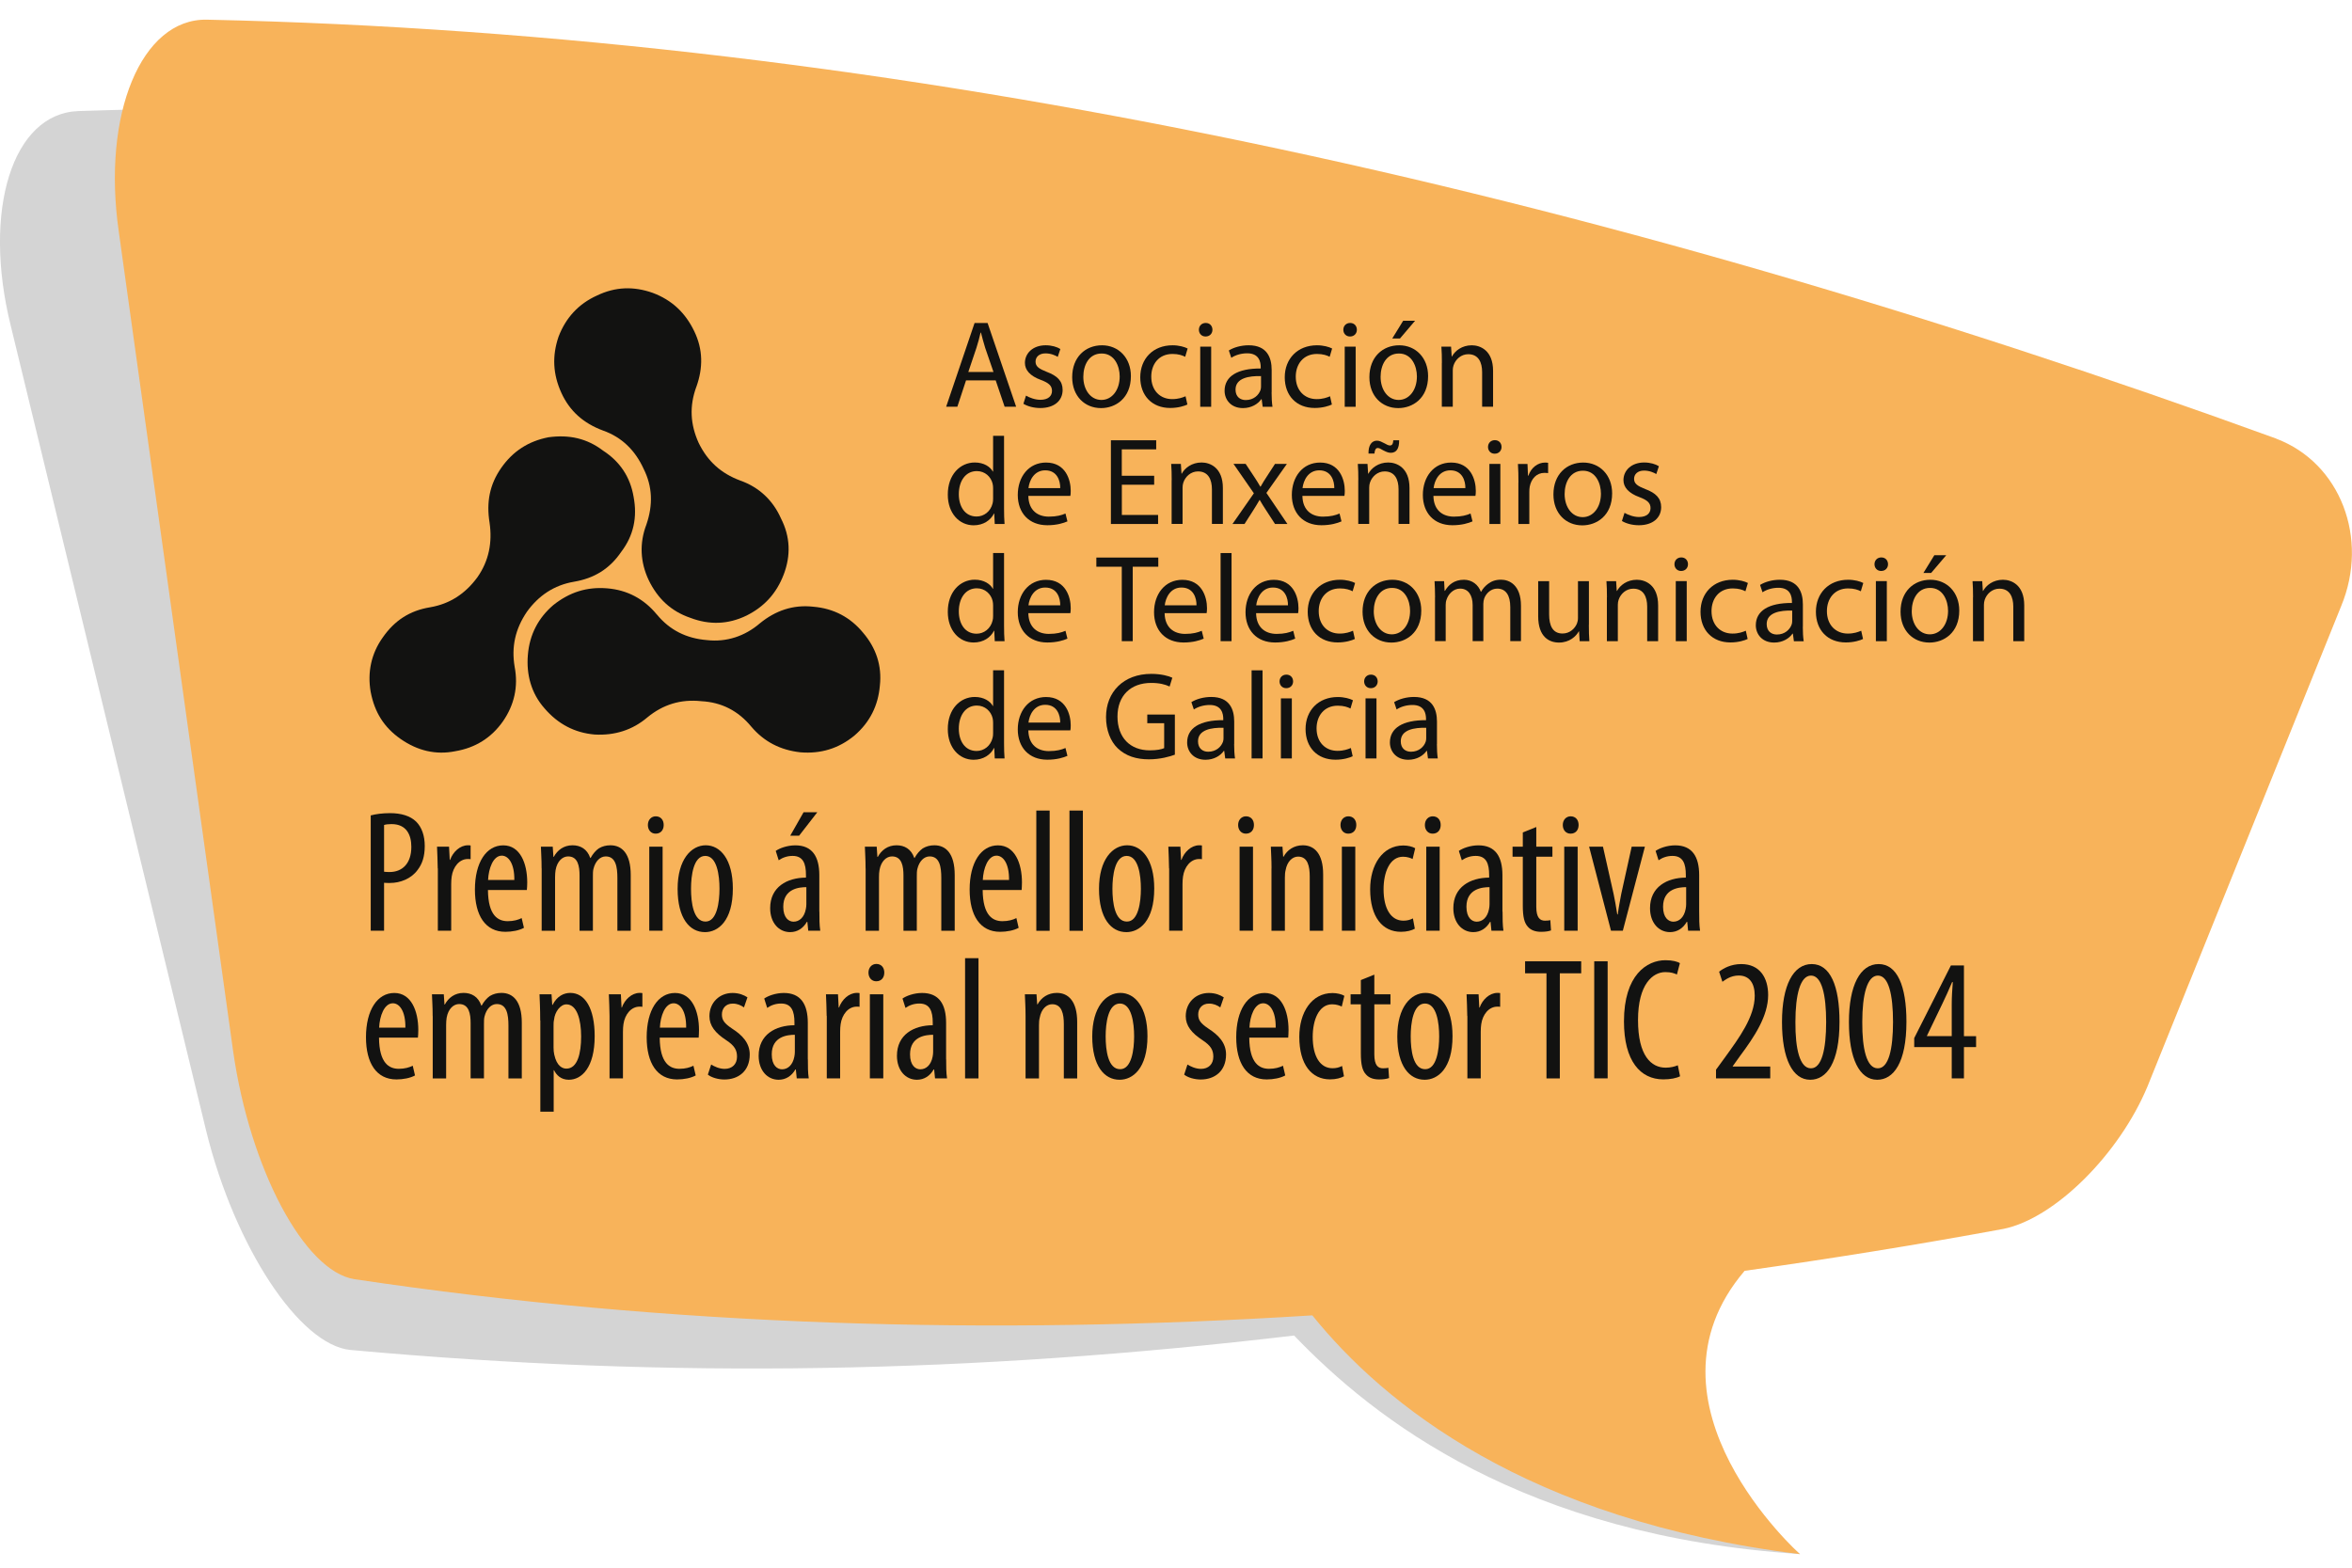 <?xml version="1.0" encoding="UTF-8"?>
<svg id="Capa_1" xmlns="http://www.w3.org/2000/svg" version="1.1" viewBox="0 0 371.78 247.89">
  <!-- Generator: Adobe Illustrator 29.0.0, SVG Export Plug-In . SVG Version: 2.1.0 Build 186)  -->
  <defs>
    <style>
      .st0 {
        fill: #d4d4d4;
      }

      .st1 {
        fill: #121211;
      }

      .st2 {
        fill: #f8b35a;
      }
    </style>
  </defs>
  <path class="st0" d="M347.52,65.11C235.73,32.36,122.8,13.85,12.37,17.56c-10.41.38-15.18,15.7-10.68,33.9,10.3,42.46,20.61,84.94,30.92,127.41,4.5,18.21,14.7,33.79,22.79,34.56,50.83,4.63,98.37,3.71,149.16-2.28,12.7,13.23,36.12,31.65,79.96,34.55,0,0-28.86-23.83-12.93-45.6,13.53-2.66,31.46-5.69,44.92-8.93,7.98-2.1,17.21-12.72,20.62-23.56,7.76-25.62,15.53-51.24,23.3-76.87,3.42-10.84-2.36-22.4-12.9-25.63Z"/>
  <path class="st2" d="M359.82,69.35C252.36,30.29,142.38,5.47,32.68,3.11c-10.34-.18-16.57,14.93-13.91,33.46,6.03,43.23,12.06,86.46,18.09,129.69,2.66,18.53,11.24,34.75,19.17,35.98,49.86,7.45,100.53,8.93,151.41,5.72,11.28,14,33.95,32.42,77.08,37.75,0,0-26.66-23.79-8.75-44.79,13.66-1.93,27.32-4.12,40.96-6.64,8.11-1.68,18.28-11.83,22.73-22.53,10.21-25.32,20.41-50.63,30.61-75.93,4.44-10.7-.13-22.64-10.26-26.46Z"/>
  <g>
    <path class="st1" d="M58.59,128.92c.85-.22,1.84-.36,3.08-.36,1.7,0,3.16.41,4.12,1.35.88.88,1.35,2.22,1.35,3.84,0,1.7-.41,2.86-1.13,3.79-.99,1.37-2.72,2.06-4.37,2.06-.36,0-.63,0-.93-.03v7.58h-2.11v-18.24ZM60.71,137.82c.25.03.49.05.85.05,2.06,0,3.46-1.37,3.46-3.98,0-1.9-.77-3.6-3.13-3.6-.49,0-.91.05-1.18.14v7.39Z"/>
    <path class="st1" d="M69.19,137.29c0-1.13-.08-2.44-.11-3.43h1.9l.11,2.09h.06c.44-1.26,1.57-2.31,2.8-2.31.17,0,.3,0,.44.03v2.17c-.14-.03-.27-.03-.44-.03-1.35,0-2.33,1.24-2.55,2.77-.05.36-.08.74-.08,1.21v7.36h-2.11v-9.86Z"/>
    <path class="st1" d="M77.13,140.7c.03,4.09,1.62,4.94,3.13,4.94.93,0,1.68-.22,2.2-.49l.36,1.54c-.74.41-1.87.63-2.94.63-3.16,0-4.81-2.58-4.81-6.67,0-4.31,1.81-7,4.48-7s3.79,2.86,3.79,5.85c0,.52-.03.88-.06,1.21h-6.15ZM81.3,139.13c.03-2.66-.96-3.85-1.98-3.85-1.37,0-2.09,2.03-2.17,3.85h4.15Z"/>
    <path class="st1" d="M85.61,137.29c0-1.57-.08-2.36-.11-3.43h1.87l.11,1.62h.05c.58-1.07,1.57-1.84,2.97-1.84,1.24,0,2.31.58,2.8,2h.06c.36-.66.82-1.18,1.29-1.51.55-.33,1.15-.49,1.84-.49,1.81,0,3.21,1.29,3.21,4.7v8.82h-2.11v-8.35c0-1.73-.25-3.41-1.84-3.41-.88,0-1.65.74-1.95,2-.08.33-.08.74-.08,1.18v8.57h-2.11v-8.73c0-1.46-.25-3.02-1.81-3.02-.88,0-1.73.74-1.98,2.17-.05.33-.08.71-.08,1.13v8.46h-2.12v-9.86Z"/>
    <path class="st1" d="M103.62,131.8c-.69,0-1.21-.55-1.21-1.37s.55-1.37,1.24-1.37c.77,0,1.26.55,1.26,1.37s-.49,1.37-1.26,1.37h-.03ZM102.63,147.15v-13.29h2.11v13.29h-2.11Z"/>
    <path class="st1" d="M111.42,147.37c-2.39,0-4.31-2.17-4.31-6.84s2.17-6.89,4.45-6.89,4.28,2.2,4.28,6.84c0,5.16-2.36,6.89-4.39,6.89h-.03ZM111.53,145.7c1.81,0,2.2-3.1,2.2-5.19s-.38-5.19-2.25-5.19-2.25,3.13-2.25,5.19c0,2.2.38,5.19,2.28,5.19h.03Z"/>
    <path class="st1" d="M129.52,144.13c0,1.02,0,2.17.14,3.02h-1.9l-.14-1.4h-.08c-.58,1.02-1.51,1.62-2.64,1.62-1.79,0-3.16-1.48-3.16-3.79,0-3.35,2.66-4.81,5.66-4.83v-.41c0-1.79-.44-3.02-2.11-3.02-.82,0-1.57.25-2.2.69l-.47-1.48c.58-.41,1.79-.88,3.1-.88,2.66,0,3.79,1.76,3.79,4.72v5.77ZM127.46,140.26c-1.1,0-3.65.22-3.65,3.1,0,1.76.88,2.36,1.62,2.36.93,0,1.7-.69,1.95-2,.05-.25.08-.52.08-.77v-2.69ZM129.19,128.42l-2.88,3.71h-1.4l2.11-3.71h2.17Z"/>
    <path class="st1" d="M136.82,137.29c0-1.57-.08-2.36-.11-3.43h1.87l.11,1.62h.06c.58-1.07,1.57-1.84,2.97-1.84,1.24,0,2.31.58,2.8,2h.05c.36-.66.82-1.18,1.29-1.51.55-.33,1.15-.49,1.84-.49,1.81,0,3.21,1.29,3.21,4.7v8.82h-2.12v-8.35c0-1.73-.25-3.41-1.84-3.41-.88,0-1.65.74-1.95,2-.08.33-.08.74-.08,1.18v8.57h-2.11v-8.73c0-1.46-.25-3.02-1.81-3.02-.88,0-1.73.74-1.98,2.17-.06.33-.08.71-.08,1.13v8.46h-2.11v-9.86Z"/>
    <path class="st1" d="M155.33,140.7c.03,4.09,1.62,4.94,3.13,4.94.93,0,1.68-.22,2.2-.49l.36,1.54c-.74.41-1.87.63-2.94.63-3.16,0-4.81-2.58-4.81-6.67,0-4.31,1.81-7,4.48-7s3.79,2.86,3.79,5.85c0,.52-.03.88-.05,1.21h-6.15ZM159.5,139.13c.03-2.66-.96-3.85-1.98-3.85-1.37,0-2.09,2.03-2.17,3.85h4.15Z"/>
    <path class="st1" d="M163.81,128.15h2.11v19.01h-2.11v-19.01Z"/>
    <path class="st1" d="M169.05,128.15h2.12v19.01h-2.12v-19.01Z"/>
    <path class="st1" d="M178.03,147.37c-2.39,0-4.31-2.17-4.31-6.84s2.17-6.89,4.45-6.89,4.28,2.2,4.28,6.84c0,5.16-2.36,6.89-4.39,6.89h-.03ZM178.14,145.7c1.81,0,2.2-3.1,2.2-5.19s-.38-5.19-2.25-5.19-2.25,3.13-2.25,5.19c0,2.2.38,5.19,2.28,5.19h.03Z"/>
    <path class="st1" d="M184.79,137.29c0-1.13-.08-2.44-.11-3.43h1.9l.11,2.09h.06c.44-1.26,1.57-2.31,2.8-2.31.17,0,.3,0,.44.03v2.17c-.14-.03-.27-.03-.44-.03-1.35,0-2.33,1.24-2.55,2.77-.05.36-.08.74-.08,1.21v7.36h-2.11v-9.86Z"/>
    <path class="st1" d="M196.92,131.8c-.69,0-1.21-.55-1.21-1.37s.55-1.37,1.24-1.37c.77,0,1.26.55,1.26,1.37s-.49,1.37-1.26,1.37h-.03ZM195.94,147.15v-13.29h2.12v13.29h-2.12Z"/>
    <path class="st1" d="M200.99,137.29c0-1.57-.08-2.36-.11-3.43h1.84l.11,1.59h.06c.58-1.07,1.65-1.81,3.05-1.81,1.84,0,3.21,1.35,3.21,4.59v8.93h-2.12v-8.57c0-1.59-.3-3.16-1.84-3.16-.88,0-1.73.74-1.98,2.17-.08.3-.11.71-.11,1.18v8.38h-2.12v-9.86Z"/>
    <path class="st1" d="M213.1,131.8c-.69,0-1.21-.55-1.21-1.37s.55-1.37,1.24-1.37c.77,0,1.26.55,1.26,1.37s-.49,1.37-1.26,1.37h-.03ZM212.11,147.15v-13.29h2.12v13.29h-2.12Z"/>
    <path class="st1" d="M223.64,146.83c-.47.27-1.26.49-2.2.49-2.91,0-4.86-2.33-4.86-6.73,0-3.82,1.92-6.92,5.25-6.92.71,0,1.48.19,1.87.44l-.41,1.7c-.27-.14-.82-.36-1.51-.36-2.14,0-3.08,2.53-3.08,5.14,0,3.1,1.18,4.97,3.13,4.97.55,0,1.04-.11,1.51-.36l.3,1.62Z"/>
    <path class="st1" d="M226.44,131.8c-.69,0-1.21-.55-1.21-1.37s.55-1.37,1.24-1.37c.77,0,1.26.55,1.26,1.37s-.49,1.37-1.26,1.37h-.03ZM225.45,147.15v-13.29h2.12v13.29h-2.12Z"/>
    <path class="st1" d="M237.51,144.13c0,1.02,0,2.17.14,3.02h-1.9l-.14-1.4h-.08c-.58,1.02-1.51,1.62-2.64,1.62-1.79,0-3.16-1.48-3.16-3.79,0-3.35,2.66-4.81,5.66-4.83v-.41c0-1.79-.44-3.02-2.12-3.02-.82,0-1.57.25-2.2.69l-.47-1.48c.58-.41,1.79-.88,3.1-.88,2.66,0,3.79,1.76,3.79,4.72v5.77ZM235.45,140.26c-1.1,0-3.65.22-3.65,3.1,0,1.76.88,2.36,1.62,2.36.93,0,1.7-.69,1.95-2,.05-.25.08-.52.08-.77v-2.69Z"/>
    <path class="st1" d="M242.84,130.76v3.1h2.55v1.59h-2.55v7.91c0,1.76.6,2.2,1.37,2.2.36,0,.63-.03.85-.08l.11,1.62c-.38.14-.88.22-1.57.22-.85,0-1.59-.22-2.09-.8-.55-.6-.8-1.51-.8-3.35v-7.72h-1.62v-1.59h1.62v-2.25l2.11-.85Z"/>
    <path class="st1" d="M248.24,131.8c-.69,0-1.21-.55-1.21-1.37s.55-1.37,1.24-1.37c.77,0,1.26.55,1.26,1.37s-.49,1.37-1.26,1.37h-.03ZM247.26,147.15v-13.29h2.12v13.29h-2.12Z"/>
    <path class="st1" d="M253.38,133.86l1.68,7.47c.19.91.41,2.09.58,3.24h.08c.14-1.1.36-2.23.55-3.24l1.65-7.47h2.09l-3.49,13.29h-1.87l-3.46-13.29h2.2Z"/>
    <path class="st1" d="M268.59,144.13c0,1.02,0,2.17.14,3.02h-1.89l-.14-1.4h-.08c-.58,1.02-1.51,1.62-2.64,1.62-1.79,0-3.16-1.48-3.16-3.79,0-3.35,2.67-4.81,5.66-4.83v-.41c0-1.79-.44-3.02-2.11-3.02-.82,0-1.57.25-2.2.69l-.47-1.48c.58-.41,1.79-.88,3.1-.88,2.66,0,3.79,1.76,3.79,4.72v5.77ZM266.53,140.26c-1.1,0-3.65.22-3.65,3.1,0,1.76.88,2.36,1.62,2.36.93,0,1.7-.69,1.95-2,.05-.25.08-.52.08-.77v-2.69Z"/>
    <path class="st1" d="M59.91,164.04c.03,4.09,1.62,4.94,3.13,4.94.93,0,1.68-.22,2.2-.49l.36,1.54c-.74.41-1.87.63-2.94.63-3.16,0-4.81-2.58-4.81-6.67,0-4.31,1.81-7,4.48-7s3.79,2.86,3.79,5.85c0,.52-.03.88-.06,1.21h-6.15ZM64.08,162.47c.03-2.66-.96-3.85-1.98-3.85-1.37,0-2.09,2.03-2.17,3.85h4.15Z"/>
    <path class="st1" d="M68.39,160.63c0-1.57-.08-2.36-.11-3.43h1.87l.11,1.62h.05c.58-1.07,1.57-1.84,2.97-1.84,1.24,0,2.31.58,2.8,2h.06c.36-.66.82-1.18,1.29-1.51.55-.33,1.15-.49,1.84-.49,1.81,0,3.21,1.29,3.21,4.7v8.82h-2.11v-8.35c0-1.73-.25-3.41-1.84-3.41-.88,0-1.65.74-1.95,2-.08.33-.08.74-.08,1.18v8.57h-2.11v-8.73c0-1.46-.25-3.02-1.81-3.02-.88,0-1.73.74-1.98,2.17-.05.33-.08.71-.08,1.13v8.46h-2.12v-9.86Z"/>
    <path class="st1" d="M85.39,161.35c0-2.03-.08-3.21-.11-4.15h1.9l.11,1.67h.06c.71-1.4,1.79-1.89,2.8-1.89,2.33,0,3.85,2.44,3.85,6.84,0,4.94-2.03,6.89-4.09,6.89-1.26,0-1.98-.77-2.33-1.51h-.06v6.56h-2.11v-14.42ZM87.5,165.63c0,.38.03.77.11,1.1.41,1.9,1.35,2.22,1.92,2.22,1.76,0,2.33-2.42,2.33-5.08s-.66-5.08-2.33-5.08c-.96,0-1.84,1.21-1.95,2.42-.08.33-.08.66-.08,1.02v3.41Z"/>
    <path class="st1" d="M96.35,160.63c0-1.13-.08-2.44-.11-3.43h1.9l.11,2.09h.05c.44-1.26,1.57-2.31,2.8-2.31.16,0,.3,0,.44.03v2.17c-.14-.03-.27-.03-.44-.03-1.35,0-2.33,1.24-2.55,2.77-.05.36-.08.74-.08,1.21v7.36h-2.12v-9.86Z"/>
    <path class="st1" d="M104.28,164.04c.03,4.09,1.62,4.94,3.13,4.94.93,0,1.68-.22,2.2-.49l.36,1.54c-.74.41-1.87.63-2.94.63-3.16,0-4.81-2.58-4.81-6.67,0-4.31,1.81-7,4.48-7s3.79,2.86,3.79,5.85c0,.52-.03.88-.05,1.21h-6.15ZM108.46,162.47c.03-2.66-.96-3.85-1.98-3.85-1.37,0-2.09,2.03-2.17,3.85h4.15Z"/>
    <path class="st1" d="M112.41,168.3c.47.3,1.29.69,2.14.69,1.18,0,1.95-.74,1.95-1.92,0-1.02-.36-1.73-1.7-2.61-1.73-1.13-2.66-2.28-2.66-3.79,0-2.17,1.59-3.68,3.65-3.68,1.04,0,1.81.33,2.36.69l-.55,1.59c-.52-.36-1.07-.6-1.79-.6-1.13,0-1.7.82-1.7,1.7s.33,1.4,1.65,2.28c1.54.99,2.75,2.22,2.75,4.06,0,2.66-1.81,3.96-4.01,3.96-.96,0-2.03-.3-2.61-.77l.52-1.59Z"/>
    <path class="st1" d="M127.7,167.47c0,1.02,0,2.17.14,3.02h-1.9l-.14-1.4h-.08c-.58,1.02-1.51,1.62-2.64,1.62-1.79,0-3.16-1.48-3.16-3.79,0-3.35,2.66-4.81,5.66-4.83v-.41c0-1.79-.44-3.02-2.11-3.02-.82,0-1.57.25-2.2.69l-.47-1.48c.58-.41,1.79-.88,3.1-.88,2.66,0,3.79,1.76,3.79,4.72v5.77ZM125.64,163.6c-1.1,0-3.65.22-3.65,3.1,0,1.76.88,2.36,1.62,2.36.93,0,1.7-.69,1.95-2,.05-.25.08-.52.08-.77v-2.69Z"/>
    <path class="st1" d="M130.67,160.63c0-1.13-.08-2.44-.11-3.43h1.9l.11,2.09h.06c.44-1.26,1.57-2.31,2.8-2.31.17,0,.3,0,.44.03v2.17c-.14-.03-.27-.03-.44-.03-1.35,0-2.33,1.24-2.55,2.77-.05.36-.08.74-.08,1.21v7.36h-2.11v-9.86Z"/>
    <path class="st1" d="M138.49,155.14c-.69,0-1.21-.55-1.21-1.37s.55-1.37,1.24-1.37c.77,0,1.26.55,1.26,1.37s-.49,1.37-1.26,1.37h-.03ZM137.5,170.49v-13.29h2.12v13.29h-2.12Z"/>
    <path class="st1" d="M149.56,167.47c0,1.02,0,2.17.14,3.02h-1.9l-.14-1.4h-.08c-.58,1.02-1.51,1.62-2.64,1.62-1.79,0-3.16-1.48-3.16-3.79,0-3.35,2.66-4.81,5.66-4.83v-.41c0-1.79-.44-3.02-2.11-3.02-.82,0-1.57.25-2.2.69l-.47-1.48c.58-.41,1.79-.88,3.1-.88,2.66,0,3.79,1.76,3.79,4.72v5.77ZM147.5,163.6c-1.1,0-3.65.22-3.65,3.1,0,1.76.88,2.36,1.62,2.36.93,0,1.7-.69,1.95-2,.05-.25.08-.52.08-.77v-2.69Z"/>
    <path class="st1" d="M152.55,151.49h2.12v19.01h-2.12v-19.01Z"/>
    <path class="st1" d="M162.11,160.63c0-1.57-.08-2.36-.11-3.43h1.84l.11,1.59h.06c.58-1.07,1.65-1.81,3.05-1.81,1.84,0,3.21,1.35,3.21,4.59v8.93h-2.11v-8.57c0-1.59-.3-3.16-1.84-3.16-.88,0-1.73.74-1.98,2.17-.08.3-.11.71-.11,1.18v8.38h-2.12v-9.86Z"/>
    <path class="st1" d="M176.96,170.71c-2.39,0-4.31-2.17-4.31-6.84s2.17-6.89,4.45-6.89,4.28,2.2,4.28,6.84c0,5.16-2.36,6.89-4.39,6.89h-.03ZM177.07,169.04c1.81,0,2.2-3.1,2.2-5.19s-.38-5.19-2.25-5.19-2.25,3.13-2.25,5.19c0,2.2.38,5.19,2.28,5.19h.03Z"/>
    <path class="st1" d="M187.7,168.3c.47.3,1.29.69,2.14.69,1.18,0,1.95-.74,1.95-1.92,0-1.02-.36-1.73-1.7-2.61-1.73-1.13-2.66-2.28-2.66-3.79,0-2.17,1.59-3.68,3.65-3.68,1.04,0,1.81.33,2.36.69l-.55,1.59c-.52-.36-1.07-.6-1.79-.6-1.13,0-1.7.82-1.7,1.7s.33,1.4,1.65,2.28c1.54.99,2.75,2.22,2.75,4.06,0,2.66-1.81,3.96-4.01,3.96-.96,0-2.03-.3-2.61-.77l.52-1.59Z"/>
    <path class="st1" d="M197.47,164.04c.03,4.09,1.62,4.94,3.13,4.94.93,0,1.68-.22,2.2-.49l.36,1.54c-.74.41-1.87.63-2.94.63-3.16,0-4.81-2.58-4.81-6.67,0-4.31,1.81-7,4.48-7s3.79,2.86,3.79,5.85c0,.52-.03.88-.05,1.21h-6.15ZM201.65,162.47c.03-2.66-.96-3.85-1.98-3.85-1.37,0-2.09,2.03-2.17,3.85h4.15Z"/>
    <path class="st1" d="M212.44,170.16c-.47.27-1.26.49-2.2.49-2.91,0-4.86-2.33-4.86-6.73,0-3.82,1.92-6.92,5.25-6.92.71,0,1.48.19,1.87.44l-.41,1.7c-.27-.14-.82-.36-1.51-.36-2.14,0-3.08,2.53-3.08,5.14,0,3.1,1.18,4.97,3.13,4.97.55,0,1.04-.11,1.51-.36l.3,1.62Z"/>
    <path class="st1" d="M217.24,154.1v3.1h2.55v1.59h-2.55v7.91c0,1.76.6,2.2,1.37,2.2.36,0,.63-.03.85-.08l.11,1.62c-.38.14-.88.22-1.57.22-.85,0-1.59-.22-2.09-.8-.55-.6-.8-1.51-.8-3.35v-7.72h-1.62v-1.59h1.62v-2.25l2.11-.85Z"/>
    <path class="st1" d="M225.18,170.71c-2.39,0-4.31-2.17-4.31-6.84s2.17-6.89,4.45-6.89,4.28,2.2,4.28,6.84c0,5.16-2.36,6.89-4.39,6.89h-.03ZM225.29,169.04c1.81,0,2.2-3.1,2.2-5.19s-.38-5.19-2.25-5.19-2.25,3.13-2.25,5.19c0,2.2.38,5.19,2.28,5.19h.03Z"/>
    <path class="st1" d="M231.93,160.63c0-1.13-.08-2.44-.11-3.43h1.9l.11,2.09h.06c.44-1.26,1.57-2.31,2.8-2.31.17,0,.3,0,.44.03v2.17c-.14-.03-.27-.03-.44-.03-1.35,0-2.33,1.24-2.55,2.77-.05.36-.08.74-.08,1.21v7.36h-2.11v-9.86Z"/>
    <path class="st1" d="M244.45,153.88h-3.38v-1.9h8.87v1.9h-3.38v16.62h-2.11v-16.62Z"/>
    <path class="st1" d="M254.12,151.98v18.51h-2.12v-18.51h2.12Z"/>
    <path class="st1" d="M265.57,170.16c-.58.3-1.51.49-2.66.49-3.6,0-6.21-2.88-6.21-9.17,0-7.33,3.62-9.67,6.56-9.67,1.1,0,1.92.22,2.28.47l-.47,1.79c-.44-.19-.88-.38-1.84-.38-1.98,0-4.31,1.92-4.31,7.58s2.09,7.53,4.37,7.53c.8,0,1.48-.19,1.92-.38l.36,1.76Z"/>
    <path class="st1" d="M271.25,170.49v-1.37l1.48-2.03c2.14-2.97,4.64-6.32,4.64-9.67,0-1.98-.85-3.19-2.53-3.19-1.29,0-2.14.69-2.58.99l-.52-1.59c.63-.52,1.87-1.21,3.49-1.21,2.97,0,4.26,2.2,4.26,4.89,0,3.35-2.2,6.62-4.42,9.61l-1.18,1.65v.05h5.93v1.87h-8.57Z"/>
    <path class="st1" d="M286.13,170.71c-2.77,0-4.45-3.3-4.45-9.12s1.79-9.17,4.7-9.17,4.39,3.43,4.39,9.12c0,6.51-2.06,9.17-4.61,9.17h-.03ZM286.27,168.9c1.7,0,2.39-3.05,2.39-7.33s-.69-7.33-2.39-7.33-2.47,3.02-2.47,7.33c-.03,4.31.71,7.33,2.44,7.33h.03Z"/>
    <path class="st1" d="M296.71,170.71c-2.77,0-4.45-3.3-4.45-9.12s1.79-9.17,4.7-9.17,4.39,3.43,4.39,9.12c0,6.51-2.06,9.17-4.61,9.17h-.03ZM296.84,168.9c1.7,0,2.39-3.05,2.39-7.33s-.69-7.33-2.39-7.33-2.47,3.02-2.47,7.33c-.03,4.31.71,7.33,2.44,7.33h.03Z"/>
    <path class="st1" d="M308.51,170.49v-4.94h-5.93v-1.43l5.8-11.48h2.06v11.18h1.92v1.73h-1.92v4.94h-1.92ZM308.51,163.82v-5.03c0-1.24.08-2.33.17-3.52h-.11c-.6,1.43-.99,2.25-1.51,3.35l-2.47,5.14v.05h3.93Z"/>
  </g>
  <g>
    <path class="st1" d="M110.08,61.13c-1.14,3.08-.96,5.98.35,8.88,1.41,2.9,3.52,4.83,6.59,5.97,2.99,1.05,5.18,3.16,6.42,5.97,1.49,2.9,1.58,5.89.44,8.88-1.14,2.99-3.08,5.1-5.89,6.5-2.9,1.41-5.89,1.49-8.87.35-3.08-1.05-5.19-3.08-6.59-5.98-1.32-2.81-1.49-5.8-.35-8.78,1.05-3.08.97-5.98-.44-8.79-1.32-2.9-3.43-5.01-6.42-6.06-3.08-1.14-5.27-3.07-6.59-5.97-1.32-2.9-1.49-5.8-.44-8.87,1.14-2.99,3.16-5.19,6.06-6.5,2.9-1.4,5.8-1.49,8.79-.44,3.07,1.14,5.19,3.16,6.59,6.06,1.41,2.9,1.41,5.8.35,8.79Z"/>
    <path class="st1" d="M90.75,91.97c-3.16.53-5.62,2.2-7.46,4.75-1.85,2.73-2.47,5.54-1.94,8.7.61,3.16-.08,6.06-1.84,8.61-1.84,2.63-4.39,4.21-7.56,4.74-3.07.62-5.97-.09-8.61-1.93-2.64-1.84-4.13-4.22-4.75-7.47-.53-3.07.09-6.06,1.93-8.61,1.84-2.64,4.22-4.22,7.47-4.75,3.08-.53,5.54-2.11,7.47-4.74,1.85-2.64,2.37-5.54,1.93-8.61-.53-3.25,0-6.06,1.85-8.7,1.84-2.63,4.31-4.22,7.47-4.83,3.25-.44,6.06.17,8.61,2.11,2.72,1.76,4.31,4.22,4.83,7.29.62,3.25,0,6.15-1.94,8.7-1.84,2.72-4.31,4.21-7.47,4.74Z"/>
    <path class="st1" d="M103.84,97.16c2.02,2.46,4.66,3.78,7.91,4.04,3.07.35,5.98-.61,8.35-2.64,2.46-2.02,5.27-2.99,8.43-2.64,3.25.27,5.89,1.67,7.91,4.13,2.02,2.37,2.99,5.18,2.64,8.35-.27,3.16-1.58,5.8-4.04,7.91-2.47,2.02-5.28,2.9-8.53,2.63-3.16-.35-5.72-1.67-7.74-4.04-2.1-2.55-4.74-3.87-7.91-4.04-3.25-.35-6.06.53-8.52,2.55-2.37,2.02-5.19,2.9-8.35,2.72-3.16-.27-5.8-1.67-7.91-4.13-2.11-2.37-2.9-5.36-2.64-8.44.26-3.25,1.67-5.89,4.04-7.91,2.55-2.02,5.27-2.9,8.52-2.63,3.16.26,5.8,1.67,7.82,4.13Z"/>
  </g>
  <g>
    <path class="st1" d="M152.7,60.14l-1.37,4.16h-1.77l4.49-13.23h2.06l4.51,13.23h-1.82l-1.41-4.16h-4.69ZM157.04,58.81l-1.31-3.81c-.27-.86-.47-1.65-.67-2.41h-.06c-.18.77-.39,1.59-.65,2.39l-1.29,3.83h3.98Z"/>
    <path class="st1" d="M162.16,62.54c.53.31,1.43.67,2.3.67,1.24,0,1.83-.61,1.83-1.41s-.49-1.26-1.75-1.73c-1.73-.63-2.53-1.57-2.53-2.69,0-1.53,1.26-2.79,3.28-2.79.96,0,1.81.26,2.32.59l-.41,1.24c-.37-.22-1.06-.55-1.94-.55-1.02,0-1.57.59-1.57,1.3,0,.78.55,1.14,1.79,1.63,1.63.61,2.49,1.43,2.49,2.85,0,1.69-1.31,2.86-3.53,2.86-1.04,0-2-.27-2.67-.67l.41-1.29Z"/>
    <path class="st1" d="M174.03,64.52c-2.55,0-4.55-1.88-4.55-4.89,0-3.18,2.1-5.04,4.71-5.04s4.57,1.98,4.57,4.87c0,3.53-2.45,5.06-4.71,5.06h-.02ZM174.11,63.23c1.65,0,2.88-1.55,2.88-3.71,0-1.61-.8-3.63-2.85-3.63s-2.9,1.88-2.9,3.69c0,2.08,1.18,3.65,2.85,3.65h.02Z"/>
    <path class="st1" d="M187.7,63.95c-.45.22-1.45.55-2.73.55-2.86,0-4.73-1.94-4.73-4.85s2-5.06,5.1-5.06c1.02,0,1.92.26,2.39.51l-.39,1.31c-.41-.22-1.06-.45-2-.45-2.18,0-3.36,1.63-3.36,3.59,0,2.2,1.41,3.55,3.3,3.55.98,0,1.63-.24,2.12-.45l.29,1.3Z"/>
    <path class="st1" d="M190.55,53.2c-.63,0-1.04-.49-1.04-1.06,0-.61.43-1.08,1.08-1.08s1.06.47,1.06,1.08c0,.57-.41,1.06-1.08,1.06h-.02ZM189.72,64.31v-9.5h1.73v9.5h-1.73Z"/>
    <path class="st1" d="M201,62.03c0,.82.04,1.63.14,2.28h-1.55l-.16-1.2h-.06c-.51.75-1.55,1.41-2.9,1.41-1.92,0-2.9-1.35-2.9-2.73,0-2.3,2.04-3.55,5.71-3.53v-.2c0-.78-.22-2.22-2.16-2.2-.9,0-1.82.26-2.49.71l-.39-1.16c.78-.49,1.94-.82,3.14-.82,2.92,0,3.63,1.98,3.63,3.89v3.55ZM199.32,59.46c-1.88-.04-4.02.29-4.02,2.14,0,1.14.75,1.65,1.61,1.65,1.26,0,2.06-.79,2.34-1.59.06-.18.08-.37.08-.55v-1.65Z"/>
    <path class="st1" d="M210.54,63.95c-.45.22-1.45.55-2.73.55-2.87,0-4.73-1.94-4.73-4.85s2-5.06,5.1-5.06c1.02,0,1.92.26,2.39.51l-.39,1.31c-.41-.22-1.06-.45-2-.45-2.18,0-3.36,1.63-3.36,3.59,0,2.2,1.41,3.55,3.3,3.55.98,0,1.63-.24,2.12-.45l.29,1.3Z"/>
    <path class="st1" d="M213.38,53.2c-.63,0-1.04-.49-1.04-1.06,0-.61.43-1.08,1.08-1.08s1.06.47,1.06,1.08c0,.57-.41,1.06-1.08,1.06h-.02ZM212.56,64.31v-9.5h1.73v9.5h-1.73Z"/>
    <path class="st1" d="M221.01,64.52c-2.55,0-4.55-1.88-4.55-4.89,0-3.18,2.1-5.04,4.71-5.04s4.57,1.98,4.57,4.87c0,3.53-2.45,5.06-4.71,5.06h-.02ZM221.09,63.23c1.65,0,2.88-1.55,2.88-3.71,0-1.61-.8-3.63-2.84-3.63s-2.9,1.88-2.9,3.69c0,2.08,1.18,3.65,2.84,3.65h.02ZM223.68,50.71l-2.39,2.81h-1.22l1.73-2.81h1.88Z"/>
    <path class="st1" d="M227.92,57.38c0-1-.02-1.79-.08-2.57h1.53l.1,1.55h.04c.47-.88,1.57-1.77,3.14-1.77,1.31,0,3.36.79,3.36,4.04v5.67h-1.73v-5.47c0-1.53-.57-2.83-2.2-2.83-1.12,0-2,.8-2.32,1.77-.08.22-.12.53-.12.8v5.73h-1.73v-6.93Z"/>
    <path class="st1" d="M158.71,68.91v11.48c0,.84.02,1.81.08,2.45h-1.55l-.08-1.65h-.04c-.53,1.06-1.67,1.86-3.22,1.86-2.3,0-4.08-1.94-4.08-4.83-.02-3.18,1.96-5.1,4.26-5.1,1.47,0,2.45.69,2.86,1.43h.04v-5.65h1.73ZM156.98,77.21c0-.24-.02-.51-.08-.75-.26-1.08-1.2-1.98-2.49-1.98-1.79,0-2.85,1.57-2.85,3.65,0,1.94.96,3.53,2.81,3.53,1.16,0,2.22-.79,2.53-2.08.06-.22.08-.45.08-.73v-1.65Z"/>
    <path class="st1" d="M162.55,78.4c.04,2.32,1.51,3.28,3.24,3.28,1.24,0,2-.22,2.63-.49l.31,1.24c-.61.27-1.67.61-3.18.61-2.9,0-4.67-1.94-4.67-4.79s1.71-5.12,4.47-5.12c3.1,0,3.9,2.73,3.9,4.47,0,.35-.02.61-.06.8h-6.65ZM167.59,77.17c.02-1.1-.45-2.81-2.37-2.81-1.77,0-2.51,1.61-2.65,2.81h5.02Z"/>
    <path class="st1" d="M182.45,76.64h-5.12v4.77h5.73v1.43h-7.46v-13.23h7.16v1.43h-5.44v4.18h5.12v1.41Z"/>
    <path class="st1" d="M185.21,75.91c0-1-.02-1.79-.08-2.57h1.53l.1,1.55h.04c.47-.88,1.57-1.77,3.14-1.77,1.31,0,3.36.79,3.36,4.04v5.67h-1.73v-5.47c0-1.53-.57-2.83-2.2-2.83-1.12,0-2,.8-2.32,1.77-.08.22-.12.53-.12.8v5.73h-1.73v-6.93Z"/>
    <path class="st1" d="M196.9,73.34l1.35,2.04c.35.53.65,1,.96,1.55h.06c.31-.57.63-1.06.96-1.57l1.31-2.02h1.88l-3.24,4.59,3.32,4.91h-1.96l-1.39-2.14c-.37-.55-.69-1.08-1.02-1.65h-.04c-.31.57-.65,1.08-1,1.65l-1.37,2.14h-1.9l3.38-4.85-3.22-4.65h1.92Z"/>
    <path class="st1" d="M205.87,78.4c.04,2.32,1.51,3.28,3.24,3.28,1.24,0,2-.22,2.63-.49l.31,1.24c-.61.27-1.67.61-3.18.61-2.9,0-4.67-1.94-4.67-4.79s1.71-5.12,4.47-5.12c3.1,0,3.9,2.73,3.9,4.47,0,.35-.02.61-.06.8h-6.65ZM210.91,77.17c.02-1.1-.45-2.81-2.37-2.81-1.77,0-2.51,1.61-2.65,2.81h5.02Z"/>
    <path class="st1" d="M214.71,75.91c0-1-.02-1.79-.08-2.57h1.53l.1,1.55h.04c.47-.88,1.57-1.77,3.14-1.77,1.31,0,3.36.79,3.36,4.04v5.67h-1.73v-5.47c0-1.53-.57-2.83-2.2-2.83-1.12,0-2,.8-2.32,1.77-.08.22-.12.53-.12.8v5.73h-1.73v-6.93ZM216.32,71.71c-.04-1.28.49-2.04,1.33-2.04.43,0,.76.2,1.22.43.31.18.59.33.84.33.29,0,.49-.18.53-.82h.92c.02,1.29-.41,1.98-1.33,1.98-.43,0-.8-.2-1.22-.41-.39-.24-.61-.35-.84-.35-.31,0-.47.33-.51.88h-.94Z"/>
    <path class="st1" d="M226.58,78.4c.04,2.32,1.51,3.28,3.24,3.28,1.24,0,2-.22,2.63-.49l.31,1.24c-.61.27-1.67.61-3.18.61-2.9,0-4.67-1.94-4.67-4.79s1.71-5.12,4.47-5.12c3.1,0,3.9,2.73,3.9,4.47,0,.35-.02.61-.06.8h-6.65ZM231.63,77.17c.02-1.1-.45-2.81-2.37-2.81-1.77,0-2.51,1.61-2.65,2.81h5.02Z"/>
    <path class="st1" d="M236.25,71.73c-.63,0-1.04-.49-1.04-1.06,0-.61.43-1.08,1.08-1.08s1.06.47,1.06,1.08c0,.57-.41,1.06-1.08,1.06h-.02ZM235.43,82.84v-9.5h1.73v9.5h-1.73Z"/>
    <path class="st1" d="M240.02,76.31c0-1.12-.02-2.08-.08-2.96h1.51l.08,1.86h.06c.43-1.28,1.49-2.08,2.65-2.08.18,0,.31.02.47.04v1.63c-.18-.02-.35-.04-.59-.04-1.22,0-2.08.92-2.32,2.2-.04.25-.06.53-.06.8v5.08h-1.73v-6.53Z"/>
    <path class="st1" d="M250.1,83.06c-2.55,0-4.55-1.88-4.55-4.89,0-3.18,2.1-5.04,4.71-5.04s4.57,1.98,4.57,4.87c0,3.53-2.45,5.06-4.71,5.06h-.02ZM250.18,81.76c1.65,0,2.88-1.55,2.88-3.71,0-1.61-.8-3.63-2.84-3.63s-2.9,1.88-2.9,3.69c0,2.08,1.18,3.65,2.84,3.65h.02Z"/>
    <path class="st1" d="M256.77,81.07c.53.31,1.43.67,2.3.67,1.24,0,1.83-.61,1.83-1.41s-.49-1.26-1.75-1.73c-1.73-.63-2.53-1.57-2.53-2.69,0-1.53,1.26-2.79,3.28-2.79.96,0,1.8.26,2.32.59l-.41,1.24c-.37-.22-1.06-.55-1.94-.55-1.02,0-1.57.59-1.57,1.3,0,.78.55,1.14,1.79,1.63,1.63.61,2.49,1.43,2.49,2.85,0,1.69-1.32,2.86-3.53,2.86-1.04,0-2-.27-2.67-.67l.41-1.29Z"/>
    <path class="st1" d="M158.71,87.44v11.48c0,.84.02,1.81.08,2.45h-1.55l-.08-1.65h-.04c-.53,1.06-1.67,1.86-3.22,1.86-2.3,0-4.08-1.94-4.08-4.83-.02-3.18,1.96-5.1,4.26-5.1,1.47,0,2.45.69,2.86,1.43h.04v-5.65h1.73ZM156.98,95.74c0-.24-.02-.51-.08-.75-.26-1.08-1.2-1.98-2.49-1.98-1.79,0-2.85,1.57-2.85,3.65,0,1.94.96,3.53,2.81,3.53,1.16,0,2.22-.79,2.53-2.08.06-.22.08-.45.08-.73v-1.65Z"/>
    <path class="st1" d="M162.55,96.94c.04,2.32,1.51,3.28,3.24,3.28,1.24,0,2-.22,2.63-.49l.31,1.24c-.61.27-1.67.61-3.18.61-2.9,0-4.67-1.94-4.67-4.79s1.71-5.12,4.47-5.12c3.1,0,3.9,2.73,3.9,4.47,0,.35-.02.61-.06.8h-6.65ZM167.59,95.7c.02-1.1-.45-2.81-2.37-2.81-1.77,0-2.51,1.61-2.65,2.81h5.02Z"/>
    <path class="st1" d="M177.32,89.6h-4.02v-1.45h9.79v1.45h-4.04v11.77h-1.73v-11.77Z"/>
    <path class="st1" d="M184.09,96.94c.04,2.32,1.51,3.28,3.24,3.28,1.24,0,2-.22,2.63-.49l.31,1.24c-.61.27-1.67.61-3.18.61-2.9,0-4.67-1.94-4.67-4.79s1.71-5.12,4.47-5.12c3.1,0,3.9,2.73,3.9,4.47,0,.35-.02.61-.06.8h-6.65ZM189.13,95.7c.02-1.1-.45-2.81-2.37-2.81-1.77,0-2.51,1.61-2.65,2.81h5.02Z"/>
    <path class="st1" d="M192.94,87.44h1.73v13.93h-1.73v-13.93Z"/>
    <path class="st1" d="M198.55,96.94c.04,2.32,1.51,3.28,3.24,3.28,1.24,0,2-.22,2.63-.49l.31,1.24c-.61.27-1.67.61-3.18.61-2.9,0-4.67-1.94-4.67-4.79s1.71-5.12,4.47-5.12c3.1,0,3.9,2.73,3.9,4.47,0,.35-.02.61-.06.8h-6.65ZM203.59,95.7c.02-1.1-.45-2.81-2.37-2.81-1.77,0-2.51,1.61-2.65,2.81h5.02Z"/>
    <path class="st1" d="M214.17,101.02c-.45.22-1.45.55-2.73.55-2.87,0-4.73-1.94-4.73-4.85s2-5.06,5.1-5.06c1.02,0,1.92.26,2.39.51l-.39,1.31c-.41-.22-1.06-.45-2-.45-2.18,0-3.36,1.63-3.36,3.59,0,2.2,1.41,3.55,3.3,3.55.98,0,1.63-.24,2.12-.45l.29,1.3Z"/>
    <path class="st1" d="M219.93,101.59c-2.55,0-4.55-1.88-4.55-4.89,0-3.18,2.1-5.04,4.71-5.04s4.57,1.98,4.57,4.87c0,3.53-2.45,5.06-4.71,5.06h-.02ZM220.01,100.29c1.65,0,2.88-1.55,2.88-3.71,0-1.61-.8-3.63-2.84-3.63s-2.9,1.88-2.9,3.69c0,2.08,1.18,3.65,2.84,3.65h.02Z"/>
    <path class="st1" d="M226.84,94.45c0-1-.04-1.79-.08-2.57h1.51l.08,1.53h.06c.53-.9,1.41-1.75,3-1.75,1.28,0,2.26.79,2.67,1.9h.04c.29-.55.69-.94,1.08-1.24.57-.43,1.18-.67,2.08-.67,1.28,0,3.14.82,3.14,4.12v5.59h-1.69v-5.38c0-1.84-.69-2.92-2.06-2.92-1,0-1.75.73-2.06,1.55-.08.25-.14.57-.14.86v5.89h-1.69v-5.71c0-1.51-.67-2.59-1.98-2.59-1.06,0-1.86.86-2.14,1.73-.1.26-.14.55-.14.84v5.73h-1.69v-6.93Z"/>
    <path class="st1" d="M251.15,98.76c0,1,.02,1.86.08,2.61h-1.53l-.1-1.55h-.04c-.43.77-1.45,1.77-3.14,1.77-1.49,0-3.28-.84-3.28-4.16v-5.55h1.73v5.24c0,1.81.57,3.04,2.12,3.04,1.16,0,1.96-.8,2.28-1.59.1-.24.16-.55.16-.88v-5.81h1.73v6.89Z"/>
    <path class="st1" d="M254.01,94.45c0-1-.02-1.79-.08-2.57h1.53l.1,1.55h.04c.47-.88,1.57-1.77,3.14-1.77,1.31,0,3.36.79,3.36,4.04v5.67h-1.73v-5.47c0-1.53-.57-2.83-2.2-2.83-1.12,0-2,.8-2.32,1.77-.08.22-.12.53-.12.8v5.73h-1.73v-6.93Z"/>
    <path class="st1" d="M265.72,90.27c-.63,0-1.04-.49-1.04-1.06,0-.61.43-1.08,1.08-1.08s1.06.47,1.06,1.08c0,.57-.41,1.06-1.08,1.06h-.02ZM264.89,101.37v-9.5h1.73v9.5h-1.73Z"/>
    <path class="st1" d="M276.26,101.02c-.45.22-1.45.55-2.73.55-2.87,0-4.73-1.94-4.73-4.85s2-5.06,5.1-5.06c1.02,0,1.92.26,2.39.51l-.39,1.31c-.41-.22-1.06-.45-2-.45-2.18,0-3.36,1.63-3.36,3.59,0,2.2,1.41,3.55,3.3,3.55.98,0,1.63-.24,2.12-.45l.29,1.3Z"/>
    <path class="st1" d="M284.97,99.1c0,.82.04,1.63.14,2.28h-1.55l-.16-1.2h-.06c-.51.75-1.55,1.41-2.9,1.41-1.92,0-2.9-1.35-2.9-2.73,0-2.3,2.04-3.55,5.71-3.53v-.2c0-.78-.22-2.22-2.16-2.2-.9,0-1.82.26-2.49.71l-.39-1.16c.78-.49,1.94-.82,3.14-.82,2.92,0,3.63,1.98,3.63,3.89v3.55ZM283.28,96.53c-1.88-.04-4.02.29-4.02,2.14,0,1.14.75,1.65,1.61,1.65,1.26,0,2.06-.79,2.34-1.59.06-.18.08-.37.08-.55v-1.65Z"/>
    <path class="st1" d="M294.5,101.02c-.45.22-1.45.55-2.73.55-2.87,0-4.73-1.94-4.73-4.85s2-5.06,5.1-5.06c1.02,0,1.92.26,2.39.51l-.39,1.31c-.41-.22-1.06-.45-2-.45-2.18,0-3.36,1.63-3.36,3.59,0,2.2,1.41,3.55,3.3,3.55.98,0,1.63-.24,2.12-.45l.29,1.3Z"/>
    <path class="st1" d="M297.34,90.27c-.63,0-1.04-.49-1.04-1.06,0-.61.43-1.08,1.08-1.08s1.06.47,1.06,1.08c0,.57-.41,1.06-1.08,1.06h-.02ZM296.52,101.37v-9.5h1.73v9.5h-1.73Z"/>
    <path class="st1" d="M304.97,101.59c-2.55,0-4.55-1.88-4.55-4.89,0-3.18,2.1-5.04,4.71-5.04s4.57,1.98,4.57,4.87c0,3.53-2.45,5.06-4.71,5.06h-.02ZM305.05,100.29c1.65,0,2.88-1.55,2.88-3.71,0-1.61-.8-3.63-2.84-3.63s-2.9,1.88-2.9,3.69c0,2.08,1.18,3.65,2.85,3.65h.02ZM307.64,87.78l-2.39,2.81h-1.22l1.73-2.81h1.88Z"/>
    <path class="st1" d="M311.88,94.45c0-1-.02-1.79-.08-2.57h1.53l.1,1.55h.04c.47-.88,1.57-1.77,3.14-1.77,1.32,0,3.36.79,3.36,4.04v5.67h-1.73v-5.47c0-1.53-.57-2.83-2.2-2.83-1.12,0-2,.8-2.32,1.77-.08.22-.12.53-.12.8v5.73h-1.73v-6.93Z"/>
    <path class="st1" d="M158.71,105.98v11.48c0,.84.02,1.81.08,2.45h-1.55l-.08-1.65h-.04c-.53,1.06-1.67,1.86-3.22,1.86-2.3,0-4.08-1.94-4.08-4.83-.02-3.18,1.96-5.1,4.26-5.1,1.47,0,2.45.69,2.86,1.43h.04v-5.65h1.73ZM156.98,114.28c0-.24-.02-.51-.08-.75-.26-1.08-1.2-1.98-2.49-1.98-1.79,0-2.85,1.57-2.85,3.65,0,1.94.96,3.53,2.81,3.53,1.16,0,2.22-.79,2.53-2.08.06-.22.08-.45.08-.73v-1.65Z"/>
    <path class="st1" d="M162.55,115.47c.04,2.32,1.51,3.28,3.24,3.28,1.24,0,2-.22,2.63-.49l.31,1.24c-.61.27-1.67.61-3.18.61-2.9,0-4.67-1.94-4.67-4.79s1.71-5.12,4.47-5.12c3.1,0,3.9,2.73,3.9,4.47,0,.35-.02.61-.06.8h-6.65ZM167.59,114.24c.02-1.1-.45-2.81-2.37-2.81-1.77,0-2.51,1.61-2.65,2.81h5.02Z"/>
    <path class="st1" d="M185.7,119.32c-.77.29-2.3.73-4.08.73-2,0-3.65-.51-4.95-1.75-1.14-1.1-1.84-2.87-1.84-4.93,0-3.94,2.73-6.83,7.16-6.83,1.53,0,2.75.33,3.32.61l-.43,1.39c-.71-.33-1.59-.57-2.92-.57-3.22,0-5.32,2-5.32,5.32s2,5.34,5.1,5.34c1.12,0,1.88-.16,2.28-.35v-3.94h-2.67v-1.37h4.36v6.36Z"/>
    <path class="st1" d="M195.08,117.63c0,.82.04,1.63.14,2.28h-1.55l-.16-1.2h-.06c-.51.75-1.55,1.41-2.9,1.41-1.92,0-2.9-1.35-2.9-2.73,0-2.3,2.04-3.55,5.71-3.53v-.2c0-.78-.22-2.22-2.16-2.2-.9,0-1.82.26-2.49.71l-.39-1.16c.78-.49,1.94-.82,3.14-.82,2.92,0,3.63,1.98,3.63,3.89v3.55ZM193.39,115.06c-1.88-.04-4.02.29-4.02,2.14,0,1.14.75,1.65,1.61,1.65,1.26,0,2.06-.79,2.34-1.59.06-.18.08-.37.08-.55v-1.65Z"/>
    <path class="st1" d="M197.84,105.98h1.73v13.93h-1.73v-13.93Z"/>
    <path class="st1" d="M203.3,108.8c-.63,0-1.04-.49-1.04-1.06,0-.61.43-1.08,1.08-1.08s1.06.47,1.06,1.08c0,.57-.41,1.06-1.08,1.06h-.02ZM202.47,119.91v-9.5h1.73v9.5h-1.73Z"/>
    <path class="st1" d="M213.83,119.56c-.45.22-1.45.55-2.73.55-2.87,0-4.73-1.94-4.73-4.85s2-5.06,5.1-5.06c1.02,0,1.92.26,2.39.51l-.39,1.31c-.41-.22-1.06-.45-2-.45-2.18,0-3.36,1.63-3.36,3.59,0,2.2,1.41,3.55,3.3,3.55.98,0,1.63-.24,2.12-.45l.29,1.3Z"/>
    <path class="st1" d="M216.67,108.8c-.63,0-1.04-.49-1.04-1.06,0-.61.43-1.08,1.08-1.08s1.06.47,1.06,1.08c0,.57-.41,1.06-1.08,1.06h-.02ZM215.85,119.91v-9.5h1.73v9.5h-1.73Z"/>
    <path class="st1" d="M227.13,117.63c0,.82.04,1.63.14,2.28h-1.55l-.16-1.2h-.06c-.51.75-1.55,1.41-2.9,1.41-1.92,0-2.9-1.35-2.9-2.73,0-2.3,2.04-3.55,5.71-3.53v-.2c0-.78-.22-2.22-2.16-2.2-.9,0-1.83.26-2.49.71l-.39-1.16c.79-.49,1.94-.82,3.14-.82,2.92,0,3.63,1.98,3.63,3.89v3.55ZM225.44,115.06c-1.88-.04-4.02.29-4.02,2.14,0,1.14.75,1.65,1.61,1.65,1.26,0,2.06-.79,2.33-1.59.06-.18.08-.37.08-.55v-1.65Z"/>
  </g>
</svg>